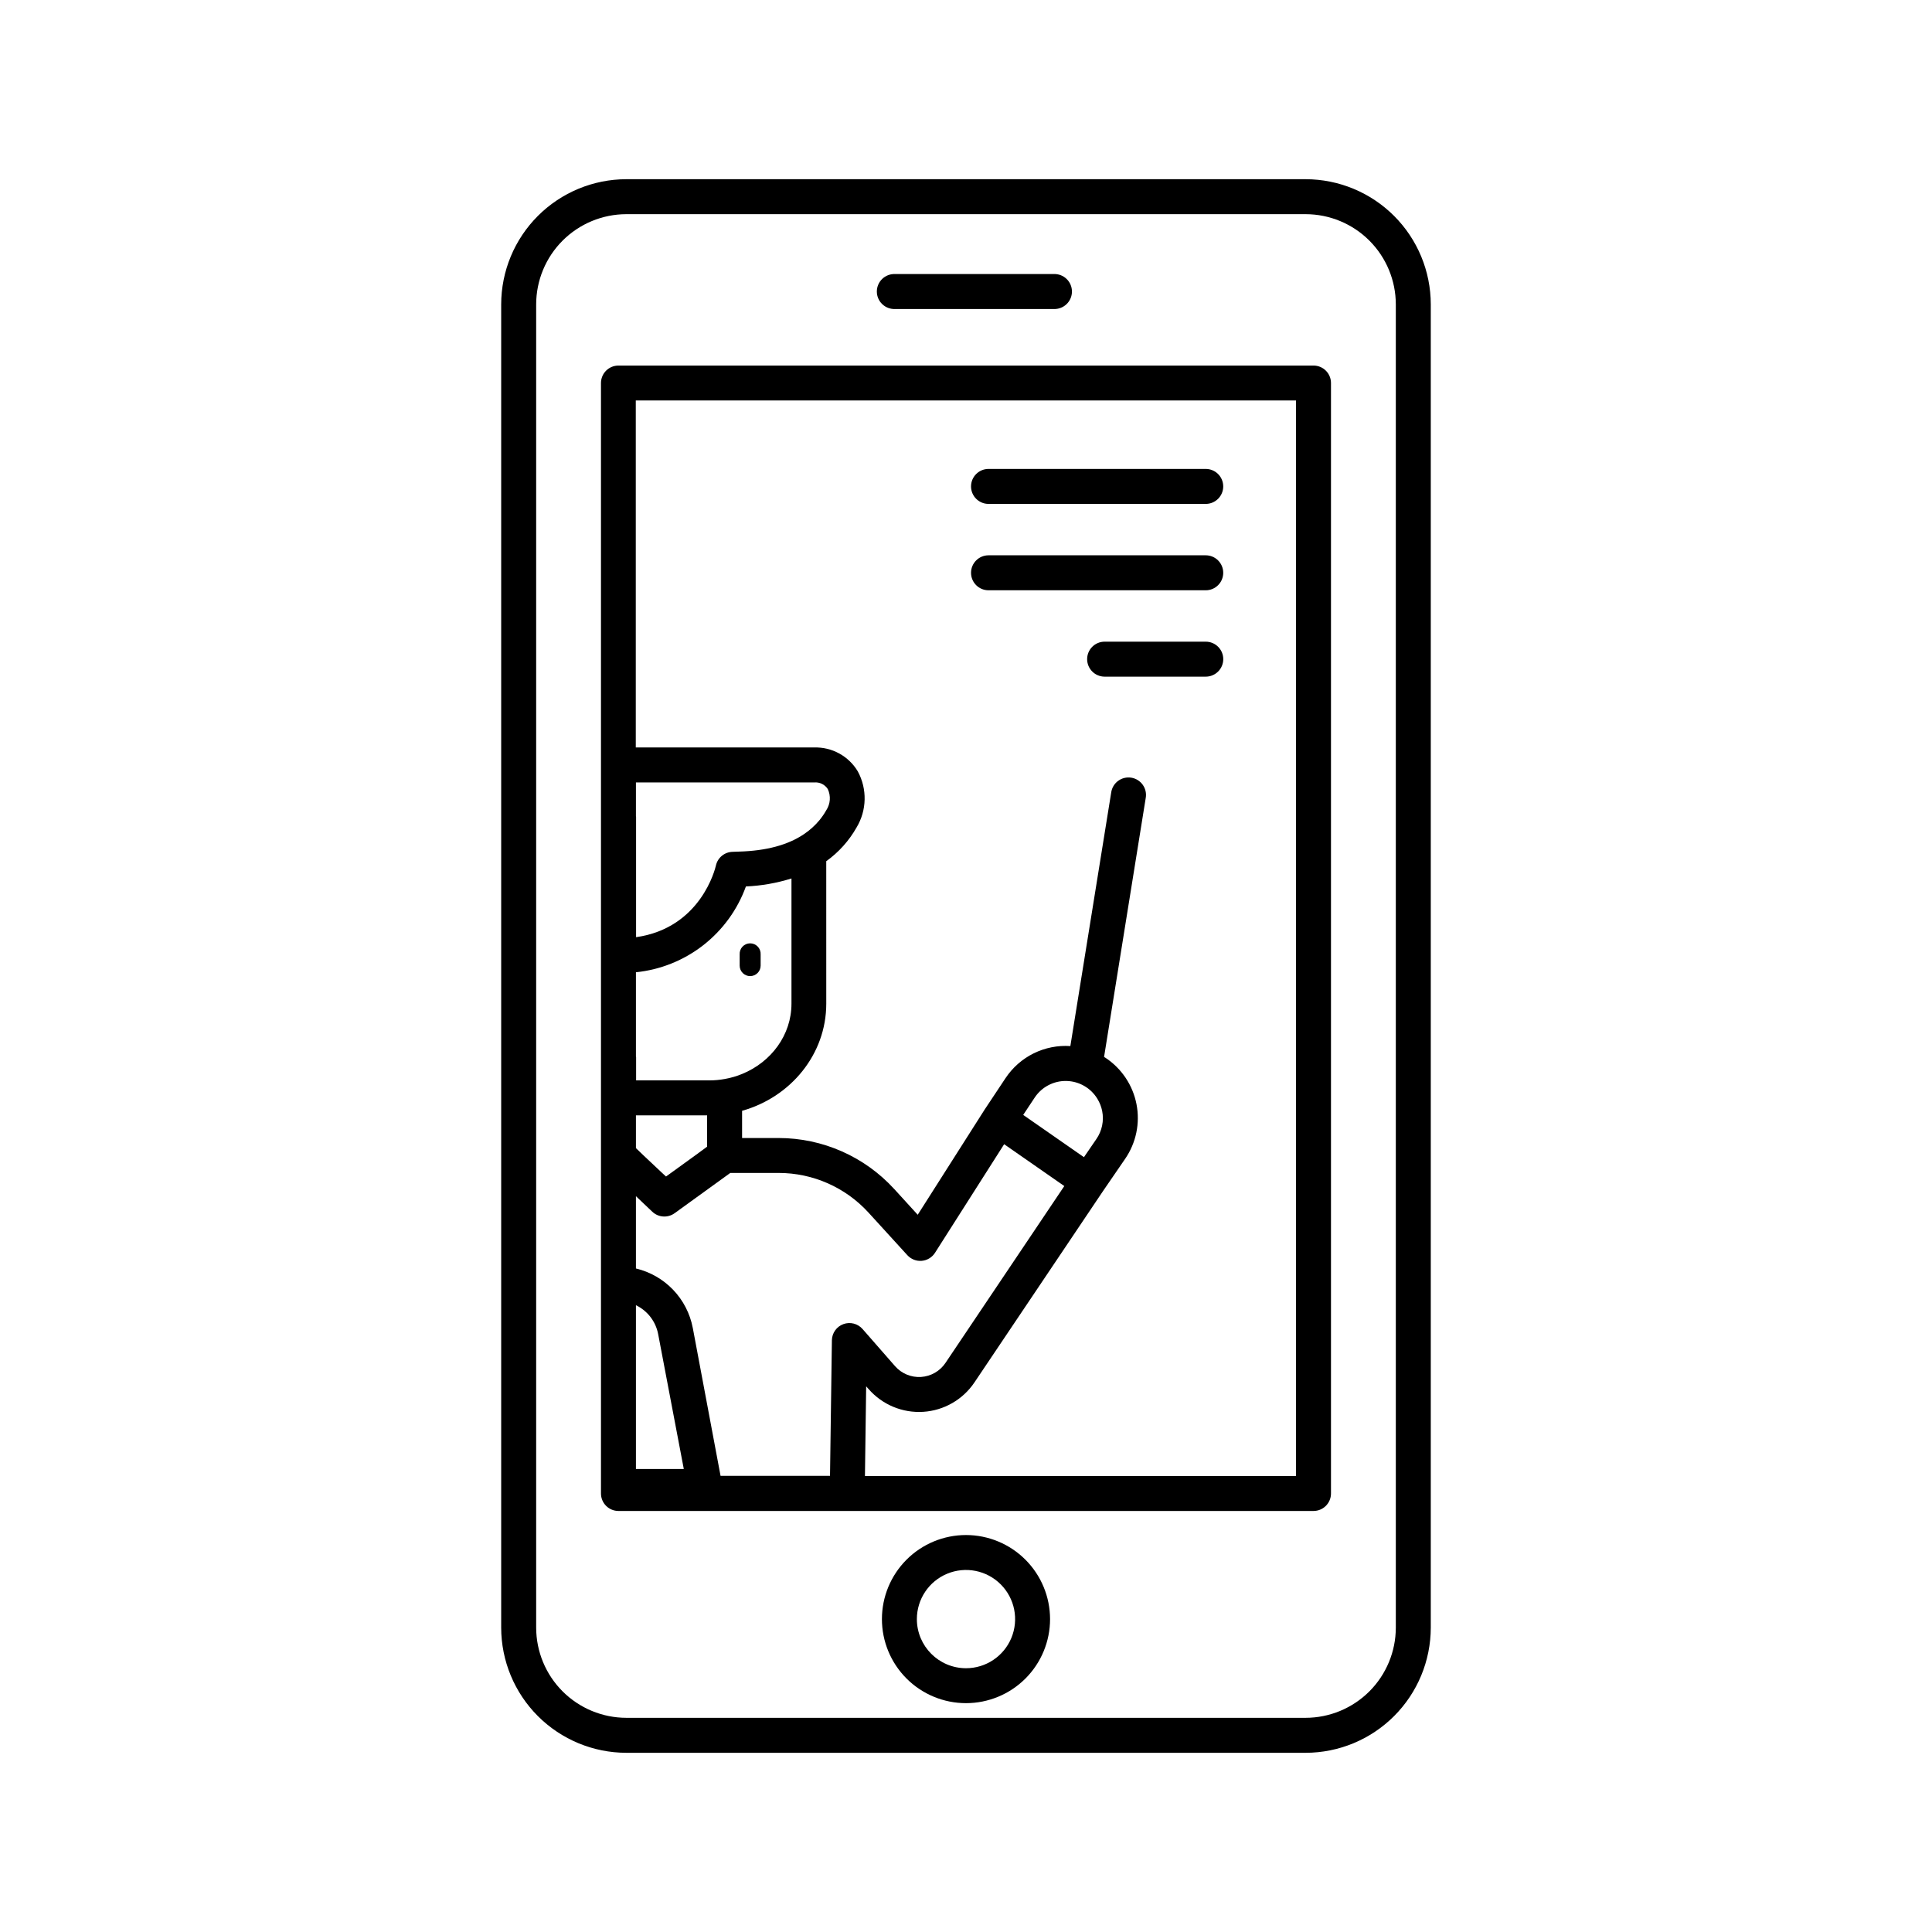 <?xml version="1.0" encoding="UTF-8"?>
<!-- Uploaded to: ICON Repo, www.svgrepo.com, Generator: ICON Repo Mixer Tools -->
<svg fill="#000000" width="800px" height="800px" version="1.1" viewBox="144 144 512 512" xmlns="http://www.w3.org/2000/svg">
 <g>
  <path d="m400 550.8c-5.91 0-11.578 2.348-15.754 6.523-4.18 4.18-6.527 9.848-6.527 15.754 0 5.91 2.348 11.574 6.527 15.754 4.176 4.176 9.844 6.523 15.754 6.523 5.906 0 11.574-2.348 15.75-6.523 4.18-4.18 6.527-9.844 6.527-15.754-0.008-5.906-2.356-11.57-6.531-15.746-4.176-4.176-9.84-6.527-15.746-6.531zm-13.02 22.277c0-5.266 3.172-10.012 8.035-12.027 4.867-2.016 10.465-0.902 14.188 2.824 3.723 3.723 4.836 9.32 2.824 14.188-2.016 4.863-6.762 8.035-12.027 8.035-7.188-0.008-13.016-5.832-13.02-13.02z"/>
  <path d="m490 608.51c8.797-0.008 17.227-3.508 23.445-9.727s9.715-14.648 9.727-23.441v-350.68c-0.012-8.797-3.508-17.227-9.727-23.445s-14.648-9.715-23.445-9.727h-180.01c-8.793 0.012-17.227 3.508-23.445 9.727s-9.715 14.648-9.727 23.445v350.68c0.012 8.793 3.508 17.223 9.727 23.441s14.652 9.719 23.445 9.727zm-203.91-383.85c0.008-6.336 2.527-12.414 7.008-16.895 4.484-4.481 10.559-7 16.895-7.008h180.01c6.34 0.008 12.414 2.527 16.895 7.008 4.481 4.481 7 10.559 7.008 16.895v350.68c-0.008 6.336-2.527 12.41-7.008 16.891-4.481 4.481-10.555 7-16.895 7.008h-180.01c-6.336-0.008-12.41-2.527-16.895-7.008-4.481-4.481-7-10.555-7.008-16.891z"/>
  <path d="m381.22 225.89h42.008c1.266 0.059 2.5-0.406 3.414-1.281 0.918-0.871 1.434-2.082 1.434-3.352 0-1.266-0.516-2.477-1.434-3.352-0.914-0.875-2.148-1.336-3.414-1.277h-42.008c-1.266-0.059-2.496 0.402-3.414 1.277-0.914 0.875-1.434 2.086-1.434 3.352 0 1.27 0.52 2.481 1.434 3.352 0.918 0.875 2.148 1.34 3.414 1.281z"/>
  <path d="m307.89 544.42h184.21c1.227 0 2.406-0.488 3.273-1.359s1.355-2.047 1.352-3.277v-294.27c0.004-1.23-0.484-2.41-1.352-3.277-0.867-0.871-2.047-1.359-3.273-1.359h-184.21c-1.227 0-2.406 0.488-3.273 1.359-0.867 0.867-1.352 2.047-1.352 3.277v294.27c0 1.23 0.484 2.406 1.352 3.277 0.867 0.871 2.047 1.359 3.273 1.359zm179.57-9.27h-114.24l0.324-23.762 0.668 0.758 0.004-0.004c3.621 4.137 8.965 6.356 14.453 6.008 5.488-0.352 10.504-3.234 13.57-7.797l34.047-50.668 5.902-8.602v0.004c2.898-4.231 3.977-9.441 2.996-14.473-0.98-5.027-3.938-9.453-8.211-12.285-0.129-0.09-0.254-0.148-0.383-0.227l11.039-68.625c0.219-1.223-0.062-2.481-0.785-3.496-0.719-1.012-1.816-1.695-3.043-1.891-1.227-0.195-2.484 0.109-3.484 0.848-1 0.734-1.66 1.844-1.836 3.074l-10.824 67.207c-3.356-0.223-6.711 0.445-9.727 1.934s-5.582 3.75-7.445 6.551l-5.57 8.383-17.711 27.836-6.219-6.82v0.004c-7.859-8.605-18.969-13.512-30.621-13.523h-9.703v-7.211c12.871-3.609 22.309-14.965 22.309-28.387l-0.004-37.758c3.293-2.359 6.035-5.41 8.031-8.934 2.731-4.547 2.859-10.195 0.336-14.859-2.426-4.074-6.875-6.508-11.613-6.348h-47.23v-91.965h174.97zm-174.93-174.74v-9.055h47.23v0.004c1.438-0.141 2.832 0.535 3.613 1.75 0.852 1.816 0.699 3.945-0.406 5.621-0.523 0.93-1.133 1.809-1.809 2.637-1.18 1.414-2.555 2.656-4.082 3.68-4.25 2.883-10.008 4.43-17.191 4.633-0.551 0-1.062 0.059-1.633 0.059v0.004c-2.176 0-4.055 1.508-4.527 3.629-0.156 0.727-3.938 16.543-21.156 18.992v-31.953zm122.29 74.785c0.605 0.992 1.035 2.082 1.266 3.219 0.516 2.594-0.039 5.285-1.543 7.457l-3.285 4.793-16.098-11.199 3.059-4.613c1.863-2.801 5.031-4.453 8.395-4.383 3.363 0.07 6.457 1.852 8.207 4.727zm-122.29 13.07v-8.68h18.863v8.297l-3.227 2.367-6.406 4.633-1.258 0.906-0.984-0.906-4.922-4.633zm0-24.188v-22.418c6.504-0.664 12.691-3.152 17.844-7.172 5.156-4.023 9.074-9.418 11.301-15.566 4.102-0.18 8.16-0.891 12.074-2.117v33.18c0 8.305-5.371 15.457-13.039 18.609-1.488 0.617-3.043 1.07-4.633 1.348-1.355 0.25-2.734 0.375-4.113 0.375h-19.387v-6.238zm0 109.22v-43.402c3.09 1.484 5.285 4.359 5.902 7.734l6.781 35.668zm15.066-37.391h-0.004c-0.723-3.797-2.531-7.305-5.207-10.098-2.672-2.793-6.094-4.754-9.855-5.648v-19.156l4.34 4.121c1.617 1.531 4.094 1.695 5.902 0.395l14.762-10.676h12.852c9.043 0.008 17.672 3.82 23.773 10.5l10.301 11.297v-0.004c0.973 1.07 2.387 1.625 3.824 1.496 1.438-0.125 2.734-0.914 3.508-2.133l18.32-28.773 15.941 11.09-31.488 46.867c-1.465 2.18-3.856 3.555-6.477 3.723-2.617 0.168-5.164-0.891-6.894-2.867l-8.609-9.84c-1.262-1.434-3.273-1.953-5.07-1.297-1.797 0.652-3.008 2.34-3.051 4.25l-0.5 35.957h-29.008z"/>
  <path d="m463.54 314.05h-26.805c-2.559 0-4.633 2.074-4.633 4.633 0 2.559 2.074 4.637 4.633 4.637h26.805c2.559 0 4.637-2.078 4.637-4.637 0-2.559-2.078-4.633-4.637-4.633z"/>
  <path d="m405.97 300.43h57.562c2.559 0 4.637-2.074 4.637-4.633 0-2.559-2.078-4.637-4.637-4.637h-57.562c-2.562 0-4.637 2.078-4.637 4.637 0 2.559 2.074 4.633 4.637 4.633z"/>
  <path d="m405.97 277.54h57.562c2.559 0 4.637-2.074 4.637-4.633 0-2.562-2.078-4.637-4.637-4.637h-57.562c-2.562 0-4.637 2.074-4.637 4.637 0 2.559 2.074 4.633 4.637 4.633z"/>
  <path d="m342.8 402.68c1.535-0.008 2.777-1.25 2.777-2.785v-2.953c0.043-0.766-0.227-1.516-0.754-2.074-0.527-0.559-1.258-0.875-2.027-0.875-0.766 0-1.5 0.316-2.027 0.875-0.523 0.559-0.797 1.309-0.75 2.074v2.953c0 0.738 0.293 1.445 0.812 1.969 0.523 0.523 1.23 0.816 1.969 0.816z"/>
 </g>
</svg>